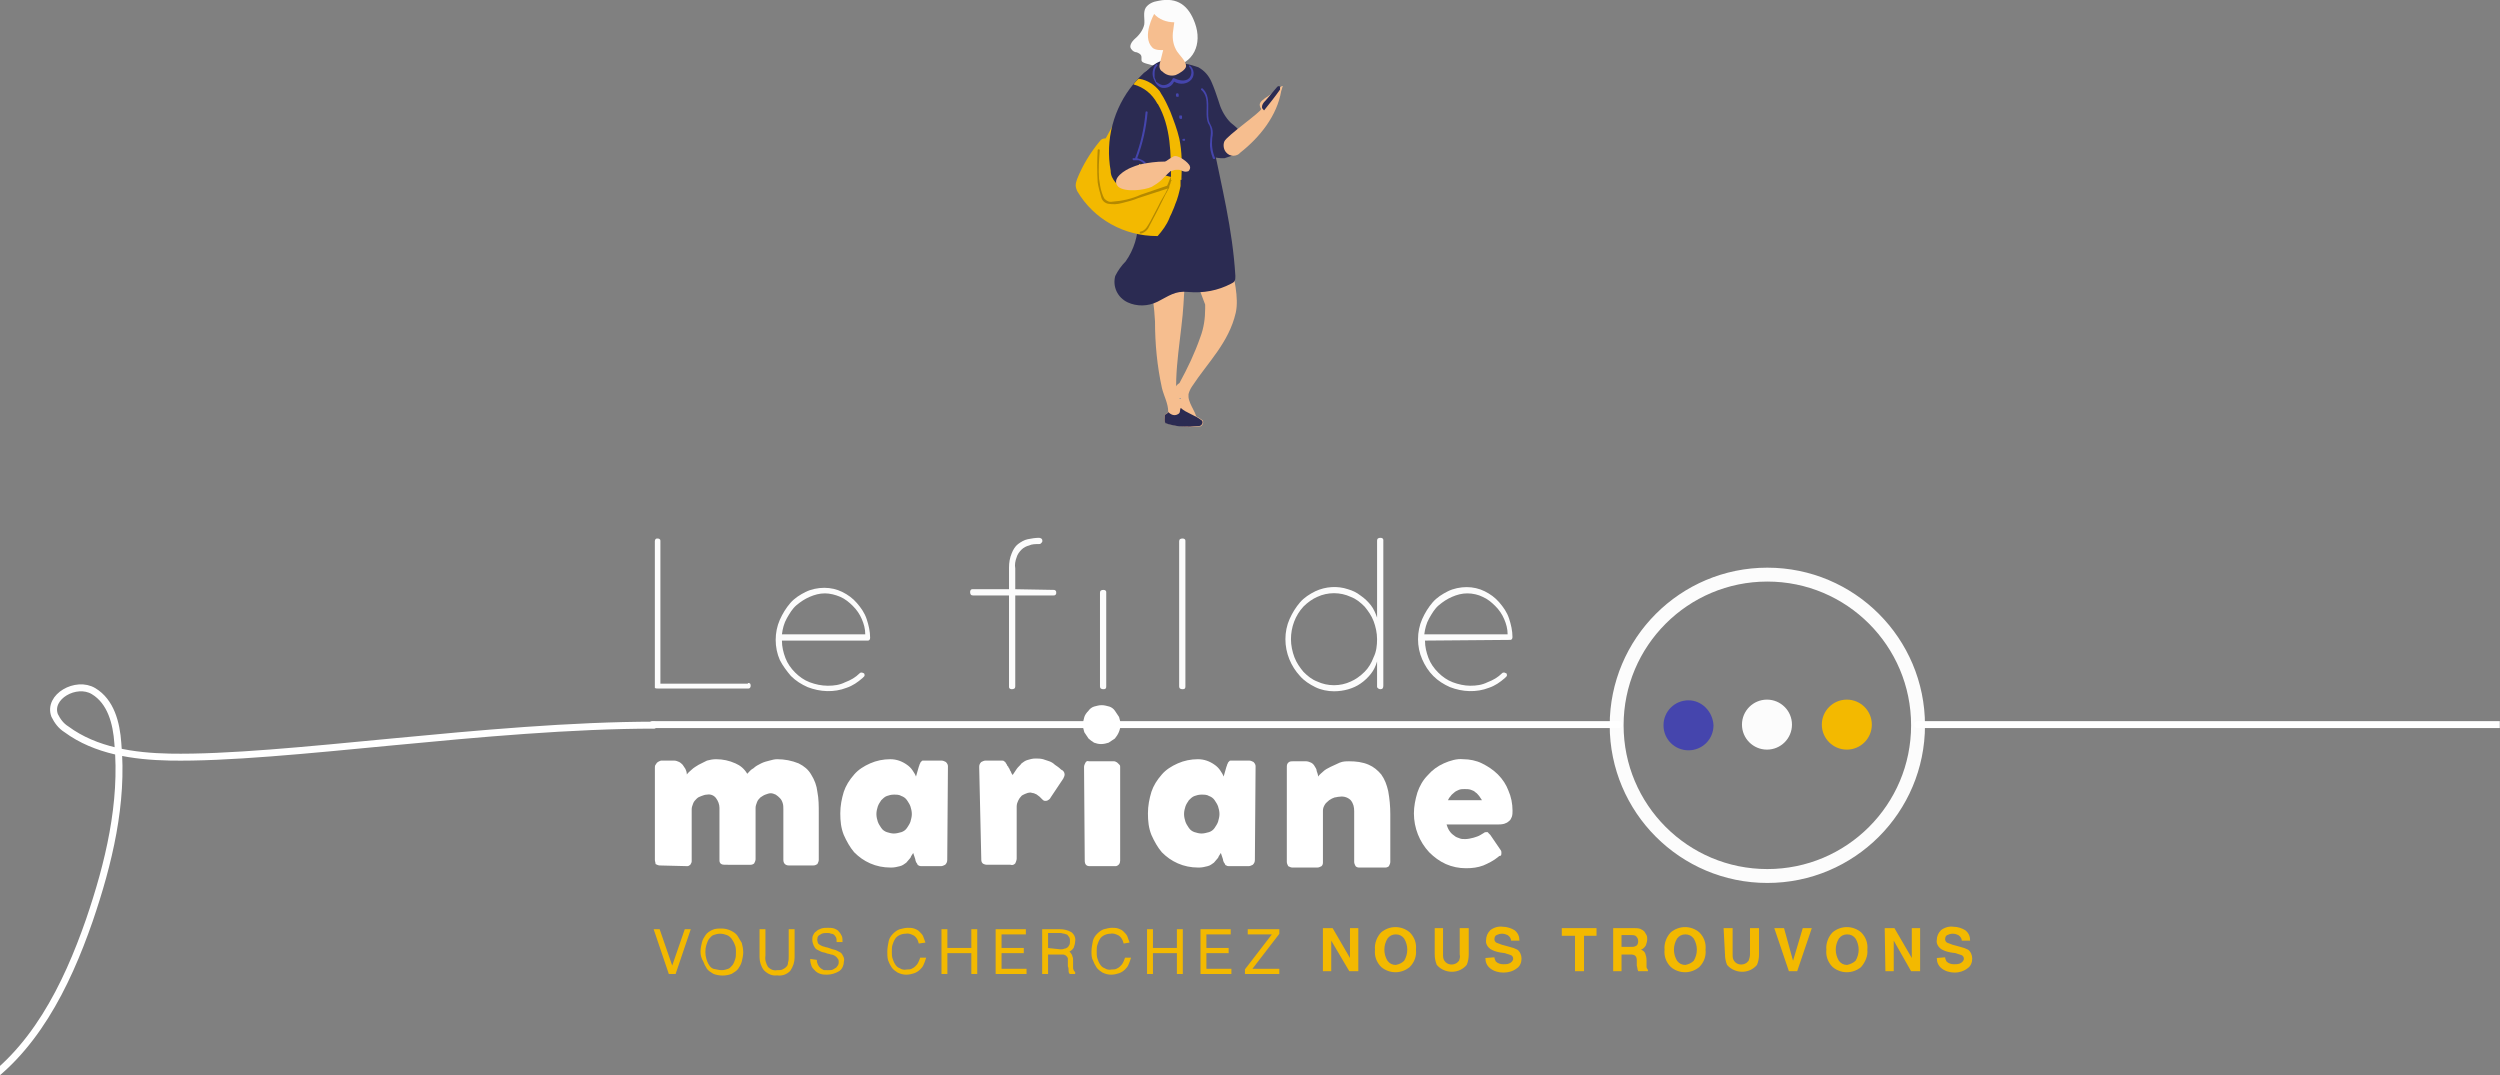<?xml version="1.0" encoding="utf-8"?>
<!-- Generator: Adobe Illustrator 23.1.0, SVG Export Plug-In . SVG Version: 6.00 Build 0)  -->
<svg version="1.1" id="Calque_1" xmlns="http://www.w3.org/2000/svg" xmlns:xlink="http://www.w3.org/1999/xlink" x="0px" y="0px"
	 viewBox="0 0 360 154.8" style="enable-background:new 0 0 360 154.8;" xml:space="preserve">
<rect x="0" y="0" width="360" height="154.8" fill="#808080" stroke="none"/>
<style type="text/css">
	.st0{clip-path:url(#SVGID_2_);}
	.st1{clip-path:url(#SVGID_4_);}
	.st2{fill:#F3B900;}
	.st3{fill:#F3B900;stroke:#F3B900;stroke-width:0.25;}
	.st4{fill:none;stroke:#FCFCFC;stroke-width:2;stroke-miterlimit:10;}
	.st5{fill:#FFFFFF;}
	.st6{fill:#FCFCFC;}
	.st7{fill:#4545AD;}
	.st8{fill:none;stroke:#FFFFFF;stroke-linecap:round;}
	.st9{clip-path:url(#SVGID_6_);}
	.st10{fill:none;stroke:#FFFFFF;stroke-miterlimit:10;}
	.st11{fill:#F6BE8F;}
	.st12{fill:#2B2B52;}
	.st13{fill:#9E5D4E;}
	.st14{fill:#B48900;}
	.st15{fill:#B97B6E;}
	.st16{fill:#7089A1;}
</style>
<g>
	<defs>
		<rect id="SVGID_1_" y="-26" width="360" height="249"/>
	</defs>
	<clipPath id="SVGID_2_">
		<use xlink:href="#SVGID_1_"  style="overflow:visible;"/>
	</clipPath>
	<g id="Groupe_de_masques_13" class="st0">
		<g id="Groupe_1078" transform="translate(0 -17)">
			<g id="Groupe_687" transform="translate(-160.932 23)">
				<g>
					<defs>
						<rect id="SVGID_3_" x="154.9" y="-26" width="366" height="225"/>
					</defs>
					<clipPath id="SVGID_4_">
						<use xlink:href="#SVGID_3_"  style="overflow:visible;"/>
					</clipPath>
					<g id="Groupe_de_masques_14" class="st1">
						<g id="Groupe_303" transform="translate(0 0)">
							<g id="Groupe_206" transform="translate(254.876 97.545)">
								<g id="Groupe_188" transform="translate(0.354)">
									<g id="Groupe_186" transform="translate(0 55.907)">
										<path id="Tracé_38" class="st2" d="M96.2-25.8h1.4l2.5,4.3v-4.3h1.2v6.2h-1.3L97.4-24v4.4h-1.2L96.2-25.8z"/>
										<path id="Tracé_39" class="st2" d="M108.7-20.2c-1.2,1-2.9,1-4.1,0c-0.7-0.7-1-1.6-0.9-2.5c-0.1-0.9,0.3-1.9,0.9-2.5
											c1.2-1,2.9-1,4.1,0c0.7,0.7,1,1.6,0.9,2.5C109.7-21.8,109.4-20.9,108.7-20.2z M107.9-21.1c0.6-1,0.6-2.2,0-3.2
											c-0.3-0.4-0.7-0.6-1.2-0.6c-0.5,0-0.9,0.2-1.2,0.6c-0.6,1-0.6,2.2,0,3.2c0.3,0.4,0.7,0.6,1.2,0.6
											C107.2-20.6,107.6-20.8,107.9-21.1L107.9-21.1z"/>
										<path id="Tracé_40" class="st2" d="M112.2-25.8h1.3v3.8c0,0.3,0,0.6,0.2,0.9c0.4,0.6,1.2,0.7,1.8,0.3
											c0.1-0.1,0.2-0.2,0.3-0.3c0.1-0.3,0.2-0.6,0.1-0.9v-3.8h1.3v3.8c0,0.5-0.1,1.1-0.3,1.5c-1,1.2-2.8,1.3-4,0.3
											c-0.1-0.1-0.2-0.2-0.3-0.3c-0.2-0.5-0.3-1-0.3-1.5V-25.8z"/>
										<path id="Tracé_41" class="st2" d="M120.9-21.6c0,0.2,0.1,0.4,0.2,0.6c0.3,0.3,0.7,0.4,1.1,0.4c0.3,0,0.5,0,0.8-0.1
											c0.3-0.1,0.6-0.4,0.6-0.7c0-0.2-0.1-0.4-0.3-0.5c-0.3-0.1-0.6-0.2-0.9-0.3l-0.7-0.1c-0.5-0.1-0.9-0.2-1.4-0.5
											c-0.4-0.3-0.7-0.8-0.6-1.3c0-0.5,0.2-1,0.6-1.4c0.5-0.4,1.2-0.6,1.8-0.5c0.6,0,1.2,0.2,1.7,0.5c0.5,0.4,0.7,0.9,0.7,1.5
											h-1.2c0-0.3-0.2-0.6-0.5-0.8c-0.2-0.1-0.5-0.2-0.8-0.2c-0.3,0-0.6,0.1-0.8,0.2c-0.2,0.1-0.3,0.3-0.3,0.6
											c0,0.2,0.1,0.4,0.3,0.5c0.3,0.1,0.5,0.2,0.8,0.3l1.1,0.3c0.4,0.1,0.7,0.2,1.1,0.4c0.4,0.3,0.6,0.8,0.6,1.3
											c0,0.5-0.2,1.1-0.7,1.4c-0.5,0.4-1.2,0.6-1.9,0.6c-0.7,0-1.4-0.2-1.9-0.6c-0.5-0.4-0.7-0.9-0.7-1.5L120.9-21.6z"/>
										<path id="Tracé_42" class="st2" d="M135.6-25.8v1.1h-1.8v5.1h-1.3v-5.1h-1.9v-1.1H135.6z"/>
										<path id="Tracé_43" class="st2" d="M141.9-25.7c0.2,0.1,0.4,0.2,0.6,0.4c0.1,0.2,0.2,0.3,0.3,0.5
											c0.1,0.2,0.1,0.4,0.1,0.6c0,0.3-0.1,0.6-0.2,0.9c-0.2,0.3-0.4,0.5-0.7,0.6c0.3,0.1,0.5,0.3,0.6,0.5c0.1,0.3,0.2,0.6,0.2,1
											v0.4c0,0.2,0,0.4,0,0.6c0,0.1,0.1,0.3,0.2,0.4v0.2h-1.4c0-0.1-0.1-0.2-0.1-0.3c0-0.2-0.1-0.4-0.1-0.5l0-0.6
											c0-0.3,0-0.6-0.2-0.8c-0.2-0.2-0.5-0.2-0.7-0.2h-1.3v2.4H138v-6.2h3C141.3-25.8,141.6-25.8,141.9-25.7z M139.2-24.8v1.7
											h1.4c0.2,0,0.4,0,0.6-0.1c0.3-0.1,0.4-0.4,0.4-0.7c0-0.3-0.1-0.6-0.4-0.8c-0.2-0.1-0.4-0.1-0.6-0.1L139.2-24.8z"/>
										<path id="Tracé_44" class="st2" d="M150.4-20.2c-1.2,1-2.9,1-4.1,0c-0.7-0.7-1-1.6-0.9-2.5c-0.1-0.9,0.3-1.9,0.9-2.5
											c1.2-1,2.9-1,4.1,0c0.7,0.7,1,1.6,0.9,2.5C151.4-21.8,151.1-20.9,150.4-20.2z M149.6-21.1c0.6-1,0.6-2.2,0-3.2
											c-0.3-0.4-0.7-0.6-1.2-0.6c-0.5,0-0.9,0.2-1.2,0.6c-0.6,1-0.6,2.2,0,3.2c0.3,0.4,0.7,0.6,1.2,0.6
											C148.9-20.6,149.3-20.8,149.6-21.1z"/>
										<path id="Tracé_45" class="st2" d="M153.9-25.8h1.3v3.8c0,0.3,0,0.6,0.2,0.9c0.4,0.6,1.2,0.7,1.8,0.3
											c0.1-0.1,0.2-0.2,0.3-0.3c0.1-0.3,0.2-0.6,0.2-0.9v-3.8h1.3v3.8c0,0.5-0.1,1.1-0.3,1.5c-1,1.2-2.8,1.3-4,0.3
											c-0.1-0.1-0.2-0.2-0.3-0.3c-0.2-0.5-0.3-1-0.3-1.5L153.9-25.8z"/>
										<path id="Tracé_46" class="st2" d="M165.3-25.8h1.3l-2.1,6.2h-1.2l-2.1-6.2h1.4l1.3,4.7L165.3-25.8z"/>
										<path id="Tracé_47" class="st2" d="M173.7-20.2c-1.2,1-2.9,1-4.1,0c-0.7-0.7-1-1.6-0.9-2.5c-0.1-0.9,0.3-1.9,0.9-2.5
											c1.2-1,2.9-1,4.1,0c0.7,0.7,1,1.6,0.9,2.5C174.7-21.8,174.3-20.9,173.7-20.2z M172.9-21.1c0.6-1,0.6-2.2,0-3.2
											c-0.3-0.4-0.7-0.6-1.2-0.6c-0.5,0-0.9,0.2-1.2,0.6c-0.6,1-0.6,2.2,0,3.2c0.3,0.4,0.7,0.6,1.2,0.6
											C172.1-20.6,172.6-20.8,172.9-21.1z"/>
										<path id="Tracé_48" class="st2" d="M177.1-25.8h1.4l2.5,4.3v-4.3h1.2v6.2h-1.3l-2.5-4.4v4.4h-1.2L177.1-25.8z"/>
										<path id="Tracé_49" class="st2" d="M185.8-21.6c0,0.2,0.1,0.4,0.2,0.6c0.3,0.3,0.7,0.4,1.1,0.4c0.3,0,0.5,0,0.8-0.1
											c0.3-0.1,0.6-0.4,0.6-0.7c0-0.2-0.1-0.4-0.3-0.5c-0.3-0.1-0.6-0.2-0.9-0.3l-0.7-0.1c-0.5-0.1-0.9-0.2-1.4-0.5
											c-0.4-0.3-0.7-0.8-0.6-1.3c0-0.5,0.2-1,0.6-1.4c0.5-0.4,1.2-0.6,1.8-0.5c0.6,0,1.2,0.2,1.7,0.5c0.5,0.4,0.7,0.9,0.7,1.5
											h-1.2c0-0.3-0.2-0.6-0.5-0.8c-0.2-0.1-0.5-0.2-0.8-0.2c-0.3,0-0.6,0.1-0.8,0.2c-0.2,0.1-0.3,0.3-0.3,0.6
											c0,0.2,0.1,0.4,0.3,0.5c0.3,0.1,0.5,0.2,0.8,0.3l1.1,0.3c0.4,0.1,0.7,0.2,1.1,0.4c0.4,0.3,0.6,0.8,0.6,1.3
											c0,0.5-0.2,1.1-0.7,1.4c-0.5,0.4-1.2,0.6-1.8,0.6c-0.7,0-1.4-0.2-1.9-0.6c-0.5-0.4-0.7-0.9-0.7-1.5L185.8-21.6z"/>
										<g id="Groupe_402" transform="translate(0 0.377)">
											<path id="Tracé_469" class="st3" d="M0-25.9h0.6l1.9,5.5l1.9-5.5h0.6l-2.1,6.2H2.1L0-25.9z"/>
											<path id="Tracé_470" class="st3" d="M6.7-22.8c0-0.4,0.1-0.9,0.2-1.3c0.1-0.4,0.3-0.7,0.5-1c0.2-0.3,0.5-0.5,0.9-0.7
												C8.7-26,9.2-26,9.6-26c0.4,0,0.9,0.1,1.3,0.3c0.4,0.2,0.7,0.4,0.9,0.7c0.2,0.3,0.4,0.7,0.6,1c0.1,0.4,0.2,0.8,0.2,1.3
												c0,0.4-0.1,0.9-0.2,1.3c-0.1,0.4-0.3,0.7-0.5,1c-0.2,0.3-0.6,0.5-0.9,0.7c-0.8,0.3-1.7,0.3-2.5,0
												c-0.3-0.2-0.7-0.4-0.9-0.7c-0.2-0.3-0.4-0.7-0.5-1C6.8-21.9,6.7-22.3,6.7-22.8z M9.6-20c0.4,0,0.7-0.1,1-0.2
												c0.3-0.1,0.5-0.4,0.7-0.6c0.2-0.3,0.3-0.6,0.4-0.9c0.1-0.3,0.1-0.7,0.1-1c0-0.4,0-0.8-0.2-1.2c-0.1-0.3-0.3-0.6-0.5-0.9
												c-0.2-0.2-0.4-0.4-0.7-0.5c-0.3-0.1-0.6-0.2-1-0.2c-0.4,0-0.7,0.1-1,0.2c-0.3,0.1-0.5,0.4-0.7,0.6
												c-0.2,0.3-0.3,0.6-0.4,0.9c-0.2,0.7-0.2,1.4,0,2.1c0.1,0.3,0.2,0.6,0.4,0.9c0.2,0.3,0.4,0.5,0.7,0.6
												C8.9-20.1,9.3-20,9.6-20L9.6-20z"/>
											<path id="Tracé_471" class="st3" d="M15.2-25.9h0.6v3.7c-0.1,0.6,0.1,1.2,0.4,1.7c0.4,0.4,0.9,0.6,1.4,0.5
												c0.3,0,0.6,0,0.8-0.1c0.2-0.1,0.4-0.2,0.6-0.4c0.2-0.2,0.3-0.4,0.3-0.7c0.1-0.3,0.1-0.6,0.1-1v-3.7H20v3.9
												c0,0.7-0.2,1.3-0.6,1.9c-0.5,0.5-1.1,0.7-1.8,0.6c-0.7,0.1-1.3-0.2-1.8-0.7c-0.4-0.5-0.6-1.2-0.6-1.8L15.2-25.9z"/>
											<path id="Tracé_472" class="st3" d="M23.2-21.5c0,0.2,0.1,0.5,0.2,0.7c0.1,0.2,0.2,0.3,0.4,0.5c0.2,0.1,0.3,0.2,0.5,0.3
												C24.5-20,24.7-20,25-20c0.2,0,0.5,0,0.7-0.1c0.2-0.1,0.3-0.2,0.5-0.3c0.1-0.1,0.2-0.3,0.3-0.4c0.1-0.2,0.1-0.3,0.1-0.5
												c0-0.2,0-0.4-0.2-0.6c-0.1-0.2-0.3-0.3-0.4-0.4c-0.2-0.1-0.4-0.2-0.6-0.2c-0.2-0.1-0.5-0.1-0.7-0.2s-0.5-0.1-0.7-0.2
												c-0.2-0.1-0.4-0.2-0.6-0.3c-0.2-0.1-0.3-0.3-0.4-0.5c-0.1-0.2-0.2-0.5-0.2-0.8c0-0.2,0-0.4,0.1-0.6
												c0.1-0.2,0.2-0.4,0.4-0.5c0.2-0.2,0.4-0.3,0.7-0.4c0.3-0.1,0.6-0.1,0.9-0.1c0.3,0,0.6,0,0.9,0.1c0.2,0.1,0.5,0.2,0.6,0.4
												c0.2,0.2,0.3,0.4,0.4,0.6c0.1,0.2,0.1,0.5,0.1,0.7h-0.6c0-0.2,0-0.4-0.1-0.6c-0.1-0.2-0.2-0.3-0.3-0.4
												c-0.1-0.1-0.3-0.2-0.5-0.2c-0.2-0.1-0.4-0.1-0.6-0.1c-0.3,0-0.5,0-0.8,0.1c-0.2,0.1-0.3,0.2-0.5,0.3
												c-0.1,0.1-0.2,0.3-0.2,0.4c0,0.2-0.1,0.3,0,0.5c0,0.2,0.1,0.4,0.2,0.5c0.1,0.1,0.3,0.2,0.5,0.3c0.2,0.1,0.4,0.1,0.6,0.2
												c0.2,0,0.4,0.1,0.7,0.2c0.2,0.1,0.4,0.1,0.7,0.2c0.2,0.1,0.4,0.2,0.6,0.3c0.2,0.1,0.3,0.3,0.4,0.5
												c0.1,0.2,0.2,0.5,0.1,0.7c0,0.5-0.2,1-0.6,1.3c-0.5,0.3-1.1,0.5-1.7,0.5c-0.3,0-0.6,0-0.9-0.1c-0.3-0.1-0.5-0.2-0.7-0.4
												c-0.2-0.2-0.4-0.4-0.5-0.6c-0.1-0.3-0.2-0.6-0.2-0.9L23.2-21.5z"/>
											<path id="Tracé_473" class="st3" d="M38.1-24.1c-0.1-0.4-0.3-0.8-0.7-1.1c-0.4-0.2-0.8-0.4-1.3-0.3
												c-0.6,0-1.3,0.3-1.6,0.8c-0.2,0.3-0.3,0.6-0.4,0.9c-0.1,0.3-0.1,0.7-0.1,1c0,0.3,0,0.7,0.1,1c0.1,0.3,0.2,0.6,0.4,0.9
												c0.2,0.3,0.4,0.5,0.7,0.6c0.3,0.2,0.7,0.3,1.1,0.2c0.2,0,0.5,0,0.7-0.1c0.2-0.1,0.4-0.2,0.6-0.4c0.2-0.2,0.3-0.3,0.4-0.5
												c0.1-0.2,0.2-0.4,0.3-0.7h0.6c-0.1,0.3-0.2,0.6-0.3,0.8c-0.1,0.3-0.3,0.5-0.5,0.7c-0.2,0.2-0.5,0.4-0.8,0.5
												c-0.3,0.1-0.7,0.2-1.1,0.2c-0.4,0-0.8-0.1-1.2-0.3c-0.3-0.2-0.6-0.4-0.8-0.7c-0.2-0.3-0.4-0.7-0.5-1
												c-0.1-0.4-0.1-0.8-0.1-1.2c0-0.5,0.1-1,0.2-1.5c0.1-0.4,0.3-0.7,0.6-1c0.3-0.3,0.6-0.5,0.9-0.6c0.4-0.1,0.8-0.2,1.1-0.2
												c0.3,0,0.6,0,0.9,0.1c0.3,0.1,0.5,0.2,0.7,0.4c0.2,0.2,0.4,0.4,0.5,0.6c0.1,0.3,0.2,0.5,0.3,0.8L38.1-24.1z"/>
											<path id="Tracé_474" class="st3" d="M41.4-19.7v-6.2H42v2.7h3.7v-2.7h0.6v6.2h-0.6v-3H42v3L41.4-19.7z"/>
											<path id="Tracé_475" class="st3" d="M49.2-19.7v-6.2h4.1v0.5h-3.5v2.2h3.2v0.5h-3.2v2.5h3.6v0.5L49.2-19.7z"/>
											<path id="Tracé_476" class="st3" d="M56.5-22.5v2.8l-0.6,0v-6.2h2.4c0.5,0,1.1,0.1,1.6,0.4c0.4,0.3,0.6,0.8,0.5,1.2
												c0,0.3-0.1,0.6-0.2,0.9c-0.2,0.3-0.5,0.5-0.8,0.6c0.2,0.1,0.3,0.1,0.4,0.3c0.1,0.1,0.2,0.3,0.2,0.4
												c0.1,0.2,0.1,0.3,0.1,0.5c0,0.2,0,0.3,0,0.5c0,0.2,0,0.4,0,0.6c0,0.1,0,0.3,0.1,0.4c0,0.1,0,0.2,0.1,0.2
												c0,0,0.1,0.1,0.1,0.1v0.1l-0.6,0c-0.1-0.1-0.1-0.3-0.1-0.4c0-0.2,0-0.4-0.1-0.6c0-0.2,0-0.4,0-0.6c0-0.2,0-0.3,0-0.5
												c0-0.1-0.1-0.3-0.2-0.4c-0.1-0.1-0.2-0.2-0.3-0.2c-0.1-0.1-0.2-0.1-0.4-0.1c-0.1,0-0.3,0-0.4,0L56.5-22.5z M58.4-23
												c0.2,0,0.4,0,0.6-0.1c0.2,0,0.3-0.1,0.5-0.2c0.1-0.1,0.2-0.2,0.3-0.4c0.1-0.2,0.1-0.4,0.1-0.6c0-0.2,0-0.4-0.1-0.6
												c-0.1-0.1-0.2-0.3-0.3-0.4c-0.1-0.1-0.3-0.1-0.5-0.2c-0.2,0-0.4-0.1-0.6-0.1h-1.9v2.4L58.4-23z"/>
											<path id="Tracé_477" class="st3" d="M67.6-24.1c-0.1-0.4-0.3-0.8-0.7-1.1c-0.4-0.2-0.8-0.4-1.3-0.3
												c-0.6,0-1.3,0.3-1.6,0.8c-0.2,0.3-0.3,0.6-0.4,0.9c-0.1,0.3-0.1,0.7-0.1,1c0,0.3,0,0.7,0.1,1c0.1,0.3,0.2,0.6,0.4,0.9
												c0.2,0.3,0.4,0.5,0.7,0.6c0.3,0.2,0.7,0.3,1.1,0.2c0.2,0,0.5,0,0.7-0.1c0.2-0.1,0.4-0.2,0.6-0.4c0.2-0.2,0.3-0.3,0.4-0.5
												c0.1-0.2,0.2-0.4,0.3-0.7h0.6c-0.1,0.3-0.2,0.6-0.3,0.8c-0.1,0.3-0.3,0.5-0.5,0.7c-0.2,0.2-0.5,0.4-0.8,0.5
												c-0.3,0.1-0.7,0.2-1.1,0.2c-0.4,0-0.8-0.1-1.2-0.3c-0.3-0.2-0.6-0.4-0.8-0.7c-0.2-0.3-0.4-0.7-0.5-1
												C63-21.9,63-22.4,63-22.8c0-0.5,0.1-1,0.2-1.5c0.1-0.4,0.3-0.7,0.6-1c0.3-0.3,0.6-0.5,0.9-0.6c0.4-0.1,0.8-0.2,1.1-0.2
												c0.3,0,0.6,0,0.9,0.1c0.3,0.1,0.5,0.2,0.7,0.4c0.2,0.2,0.4,0.4,0.5,0.6c0.1,0.3,0.2,0.5,0.3,0.8L67.6-24.1z"/>
											<path id="Tracé_478" class="st3" d="M71-19.7v-6.2h0.6v2.7h3.7v-2.7h0.6v6.2h-0.6v-3h-3.7v3L71-19.7z"/>
											<path id="Tracé_479" class="st3" d="M78.7-19.7v-6.2h4.1v0.5h-3.5v2.2h3.2v0.5h-3.2v2.5h3.6v0.5L78.7-19.7z"/>
											<path id="Tracé_480" class="st3" d="M85.1-19.7v-0.5l4-5.2h-3.6v-0.5h4.3v0.5l-4,5.2h4v0.5L85.1-19.7z"/>
										</g>
									</g>
									<circle id="Ellipse_38" class="st4" cx="160.2" cy="0.9" r="21.7"/>
									<g id="Groupe_187" transform="translate(0.005 31.781)">
										<path id="Tracé_50" class="st5" d="M0.7-10.7c-0.2,0-0.4-0.1-0.6-0.2C0.1-11.1,0-11.3,0-11.5v-13.3c0-0.1,0-0.3,0.1-0.4
											c0.1-0.1,0.1-0.2,0.2-0.3c0.1-0.1,0.2-0.1,0.3-0.2c0.1,0,0.2-0.1,0.3-0.1h1.9c0.2,0,0.5,0.1,0.7,0.2
											c0.2,0.1,0.4,0.3,0.5,0.4c0.1,0.2,0.3,0.4,0.4,0.6c0.1,0.2,0.2,0.5,0.2,0.8c0.2-0.3,0.5-0.5,0.7-0.7
											c0.3-0.3,0.7-0.5,1-0.7c0.4-0.2,0.8-0.4,1.2-0.6c0.4-0.1,0.8-0.2,1.3-0.2c1,0,1.9,0.2,2.8,0.6c0.7,0.3,1.3,0.8,1.7,1.5
											c0.3-0.3,0.5-0.6,0.9-0.8c0.3-0.3,0.7-0.5,1.1-0.7c0.4-0.2,0.8-0.3,1.2-0.4c0.4-0.1,0.7-0.2,1.1-0.2
											c1.1,0,2.1,0.2,3.1,0.6c0.8,0.4,1.4,0.9,1.8,1.6c0.5,0.8,0.8,1.6,0.9,2.5c0.2,1,0.2,2,0.2,3.1v6.7c0,0.2-0.1,0.4-0.2,0.6
											c-0.2,0.1-0.3,0.2-0.6,0.2h-3.5c-0.5,0-0.8-0.3-0.8-0.8v-7.3c0-0.3,0-0.6-0.1-0.9c-0.1-0.3-0.2-0.5-0.4-0.7
											c-0.2-0.2-0.3-0.3-0.6-0.5c-0.2-0.1-0.5-0.2-0.7-0.2c-0.3,0-0.5,0.1-0.8,0.2c-0.3,0.1-0.5,0.3-0.7,0.4
											c-0.2,0.2-0.4,0.4-0.5,0.7c-0.1,0.3-0.2,0.5-0.2,0.8v7.4c0,0.2-0.1,0.4-0.2,0.6c-0.1,0.1-0.3,0.2-0.5,0.2H10
											c-0.4,0-0.7-0.2-0.7-0.6c0-0.1,0-0.1,0-0.2V-19c0-0.5-0.2-1-0.5-1.4c-0.3-0.4-0.8-0.6-1.3-0.5c-0.3,0-0.5,0.1-0.8,0.2
											c-0.3,0.1-0.5,0.2-0.7,0.4c-0.2,0.2-0.4,0.4-0.5,0.7c-0.1,0.3-0.2,0.5-0.2,0.8v7.5c0,0.2-0.1,0.3-0.2,0.5
											c-0.1,0.1-0.3,0.2-0.4,0.2L0.7-10.7z"/>
										<path id="Tracé_51" class="st5" d="M42.1-11.5c0,0.3-0.1,0.5-0.3,0.7c-0.2,0.1-0.4,0.2-0.6,0.2h-2.8
											c-0.1,0-0.3,0-0.4-0.1c-0.1,0-0.2-0.1-0.2-0.2c-0.1-0.1-0.1-0.2-0.2-0.3c0-0.1-0.1-0.2-0.1-0.4l-0.3-0.9
											c-0.1,0.2-0.3,0.4-0.4,0.7c-0.2,0.2-0.4,0.5-0.6,0.7c-0.3,0.2-0.5,0.4-0.9,0.5c-0.4,0.1-0.8,0.2-1.2,0.2h-0.2
											c-1,0-2-0.2-2.9-0.6c-0.9-0.4-1.6-0.9-2.3-1.6c-0.6-0.7-1.1-1.6-1.5-2.5c-0.4-1-0.5-2-0.5-3.1c0-1.1,0.2-2.1,0.5-3.1
											c0.3-0.9,0.8-1.7,1.5-2.5c0.6-0.7,1.4-1.2,2.3-1.6c0.9-0.4,1.9-0.6,2.9-0.6c0.9,0,1.7,0.3,2.4,0.8
											c0.3,0.2,0.6,0.5,0.8,0.8c0.2,0.3,0.4,0.6,0.5,0.9l0.4-1.4c0.1-0.2,0.1-0.4,0.2-0.5c0-0.1,0.1-0.2,0.2-0.3
											c0.1-0.1,0.1-0.1,0.2-0.1c0.1,0,0.2,0,0.4,0h2.3c0.2,0,0.4,0.1,0.6,0.2c0.2,0.2,0.3,0.4,0.3,0.6L42.1-11.5z M31.9-18.1
											c0,0.4,0.1,0.8,0.2,1.1c0.1,0.3,0.3,0.6,0.5,0.9c0.2,0.3,0.5,0.5,0.8,0.6c0.3,0.1,0.7,0.2,1,0.2c0.4,0,0.7-0.1,1.1-0.2
											c0.3-0.1,0.6-0.3,0.8-0.6c0.2-0.3,0.4-0.6,0.5-0.9c0.1-0.4,0.2-0.7,0.2-1.1c0-0.4-0.1-0.8-0.2-1.1
											c-0.1-0.3-0.3-0.6-0.5-0.9c-0.2-0.3-0.5-0.5-0.8-0.6c-0.3-0.2-0.7-0.2-1.1-0.2c-0.4,0-0.7,0.1-1,0.2
											c-0.3,0.1-0.6,0.4-0.8,0.6c-0.2,0.3-0.4,0.6-0.5,0.9C32-18.9,31.9-18.5,31.9-18.1z"/>
										<path id="Tracé_52" class="st5" d="M46.7-24.9c0-0.3,0.1-0.5,0.3-0.7c0.2-0.1,0.4-0.2,0.6-0.2H50c0.1,0,0.2,0,0.3,0.1
											c0.1,0.1,0.2,0.1,0.2,0.2c0.1,0.1,0.1,0.2,0.2,0.3c0,0.1,0.1,0.2,0.2,0.3c0,0,0,0.1,0.1,0.2s0.1,0.3,0.2,0.4
											s0.1,0.3,0.2,0.4s0.1,0.2,0.1,0.2c0.2-0.3,0.4-0.6,0.6-0.9c0.2-0.3,0.5-0.5,0.7-0.8c0.3-0.2,0.5-0.4,0.9-0.5
											c0.3-0.1,0.7-0.2,1.1-0.2c0.4,0,0.7,0,1.1,0.1c0.3,0.1,0.6,0.2,0.9,0.3c0.3,0.1,0.6,0.3,0.8,0.5c0.3,0.2,0.6,0.4,0.9,0.7
											c0.3,0.1,0.5,0.4,0.5,0.7c0,0.2-0.1,0.4-0.2,0.6L57-20.5c-0.1,0.2-0.2,0.3-0.4,0.4c-0.1,0.1-0.3,0.1-0.4,0.1
											c-0.2,0-0.3-0.1-0.4-0.2c-0.2-0.2-0.3-0.3-0.4-0.4c-0.1-0.1-0.3-0.2-0.4-0.3c-0.1-0.1-0.3-0.1-0.4-0.2
											c-0.2,0-0.4-0.1-0.5-0.1c-0.3,0-0.6,0.1-0.8,0.2c-0.2,0.1-0.5,0.2-0.6,0.4c-0.2,0.2-0.3,0.4-0.4,0.6
											c-0.1,0.2-0.2,0.5-0.2,0.8v7.5c0,0.2-0.1,0.5-0.2,0.7c-0.2,0.2-0.4,0.3-0.7,0.2h-3.4c-0.2,0-0.5-0.1-0.6-0.2
											c-0.2-0.2-0.2-0.4-0.2-0.7L46.7-24.9z"/>
										<path id="Tracé_53" class="st5" d="M61.8-24.9c0-0.2,0.1-0.4,0.2-0.6c0.1-0.2,0.3-0.3,0.5-0.2h3.6c0.1,0,0.2,0,0.3,0.1
											c0.1,0,0.2,0.1,0.3,0.2c0.1,0.1,0.2,0.2,0.2,0.2c0.1,0.1,0.1,0.2,0.1,0.3v13.5c0,0.4-0.2,0.7-0.6,0.8c-0.1,0-0.1,0-0.2,0
											h-3.6c-0.5,0-0.7-0.3-0.7-0.8L61.8-24.9z"/>
										<path id="Tracé_54" class="st5" d="M86.4-11.5c0,0.3-0.1,0.5-0.3,0.7c-0.2,0.1-0.4,0.2-0.6,0.2h-2.8
											c-0.1,0-0.3,0-0.4-0.1c-0.1,0-0.2-0.1-0.2-0.2C82-11,82-11.1,81.9-11.2c0-0.1-0.1-0.2-0.1-0.4l-0.3-0.9
											c-0.1,0.2-0.3,0.4-0.4,0.7c-0.2,0.2-0.4,0.5-0.6,0.7c-0.3,0.2-0.5,0.4-0.9,0.5c-0.4,0.1-0.8,0.2-1.2,0.2h-0.2
											c-1,0-2-0.2-2.9-0.6c-0.9-0.4-1.6-0.9-2.3-1.6c-0.6-0.7-1.1-1.6-1.5-2.5c-0.4-1-0.5-2-0.5-3.1c0-1.1,0.2-2.1,0.5-3.1
											c0.3-0.9,0.8-1.7,1.5-2.5c0.6-0.7,1.4-1.2,2.3-1.6c0.9-0.4,1.9-0.6,2.9-0.6c0.9,0,1.7,0.3,2.4,0.8
											c0.3,0.2,0.6,0.5,0.8,0.8c0.2,0.3,0.4,0.6,0.5,0.9l0.4-1.4c0.1-0.2,0.1-0.4,0.2-0.5c0-0.1,0.1-0.2,0.2-0.3
											c0.1-0.1,0.1-0.1,0.2-0.1c0.1,0,0.2,0,0.4,0h2.3c0.2,0,0.4,0.1,0.6,0.2c0.2,0.2,0.3,0.4,0.3,0.6L86.4-11.5z M76.2-18.1
											c0,0.4,0.1,0.8,0.2,1.1c0.1,0.3,0.3,0.6,0.5,0.9c0.2,0.3,0.5,0.5,0.8,0.6c0.3,0.1,0.7,0.2,1,0.2c0.4,0,0.7-0.1,1.1-0.2
											c0.3-0.1,0.6-0.3,0.8-0.6c0.2-0.3,0.4-0.6,0.5-0.9c0.1-0.4,0.2-0.7,0.2-1.1c0-0.4-0.1-0.8-0.2-1.1
											c-0.1-0.3-0.3-0.6-0.5-0.9c-0.2-0.3-0.5-0.5-0.8-0.6c-0.3-0.2-0.7-0.2-1.1-0.2c-0.4,0-0.7,0.1-1,0.2
											c-0.3,0.1-0.6,0.4-0.8,0.6c-0.2,0.3-0.4,0.6-0.5,0.9C76.3-18.9,76.2-18.5,76.2-18.1z"/>
										<path id="Tracé_55" class="st5" d="M91-24.8c0-0.3,0-0.5,0.2-0.7c0.2-0.2,0.4-0.2,0.7-0.2h1.9c0.2,0,0.5,0.1,0.7,0.2
											c0.2,0.1,0.4,0.3,0.5,0.5c0.1,0.2,0.3,0.4,0.3,0.7c0.1,0.3,0.2,0.5,0.2,0.8c0.2-0.3,0.5-0.5,0.7-0.7
											c0.3-0.3,0.7-0.5,1.1-0.7c0.4-0.2,0.9-0.4,1.3-0.6c0.5-0.2,0.9-0.2,1.4-0.2c0.9,0,1.9,0.1,2.8,0.5
											c0.7,0.3,1.3,0.8,1.8,1.4c0.5,0.7,0.8,1.5,1,2.4c0.2,1.1,0.3,2.2,0.3,3.3v6.9c0,0.2-0.1,0.4-0.2,0.6
											c-0.1,0.1-0.3,0.2-0.5,0.2h-3.7c-0.2,0-0.4,0-0.6-0.2c-0.1-0.2-0.2-0.4-0.2-0.6v-7.3c0-0.6-0.1-1.1-0.5-1.6
											c-0.4-0.4-1-0.6-1.6-0.5c-0.3,0-0.5,0.1-0.7,0.1c-0.3,0.1-0.5,0.2-0.8,0.4c-0.2,0.2-0.5,0.4-0.6,0.6
											c-0.2,0.3-0.3,0.6-0.3,0.9v7.4c0,0.2,0,0.4-0.2,0.6c-0.2,0.1-0.4,0.2-0.6,0.2h-3.6c-0.2,0-0.4-0.1-0.6-0.2
											c-0.1-0.2-0.2-0.4-0.2-0.6L91-24.8z"/>
										<path id="Tracé_56" class="st5" d="M121.4-11.9c-0.6,0.5-1.4,0.9-2.1,1.2c-0.8,0.3-1.6,0.4-2.5,0.4c-1,0-2-0.2-2.9-0.6
											c-0.9-0.4-1.7-1-2.4-1.7c-1.4-1.5-2.2-3.5-2.2-5.6c0-1,0.2-2,0.5-3c0.3-0.9,0.8-1.8,1.5-2.5c0.6-0.7,1.4-1.3,2.3-1.7
											c0.9-0.4,1.9-0.7,2.8-0.6c0.9,0,1.9,0.2,2.7,0.6c0.8,0.4,1.6,0.9,2.3,1.6c0.7,0.7,1.2,1.5,1.5,2.3
											c0.4,0.9,0.6,1.9,0.6,2.9c0,0.3,0,0.6-0.1,0.9c-0.1,0.2-0.2,0.5-0.4,0.6c-0.2,0.2-0.4,0.3-0.7,0.4
											c-0.4,0.1-0.7,0.1-1.1,0.1h-7.2c0.1,0.3,0.2,0.6,0.4,0.9c0.2,0.3,0.4,0.5,0.7,0.7c0.2,0.2,0.5,0.3,0.8,0.4
											c0.2,0.1,0.5,0.1,0.8,0.1c0.4,0,0.8-0.1,1.2-0.2c0.3-0.1,0.7-0.2,1-0.4c0.2-0.1,0.3-0.2,0.5-0.3c0.1-0.1,0.2-0.1,0.4-0.1
											c0.1,0,0.2,0,0.2,0.1c0.1,0.1,0.2,0.2,0.3,0.3l1.5,2.2c0.1,0.1,0.1,0.3,0.1,0.4c0,0.1,0,0.3-0.1,0.4
											C121.6-12.1,121.5-12,121.4-11.9z M116.6-21.7c-0.3,0-0.5,0-0.8,0.1c-0.2,0.1-0.5,0.2-0.7,0.4c-0.2,0.2-0.4,0.3-0.5,0.5
											c-0.2,0.2-0.3,0.4-0.4,0.6h4.9c-0.1-0.2-0.3-0.4-0.4-0.6c-0.2-0.2-0.3-0.4-0.5-0.5c-0.2-0.2-0.4-0.3-0.7-0.4
											C117.2-21.7,116.9-21.7,116.6-21.7L116.6-21.7z"/>
									</g>
									<path id="Tracé_57" class="st6" d="M13.4-5.2c0.3,0,0.4,0.1,0.4,0.4c0,0.2-0.1,0.4-0.3,0.4c0,0-0.1,0-0.1,0h-13
										c-0.2,0-0.3,0-0.4-0.1C0-4.5,0-4.6,0-4.7v-20.9C0-25.8,0.1-26,0.3-26c0,0,0.1,0,0.1,0c0.2,0,0.4,0.1,0.4,0.3
										c0,0,0,0.1,0,0.1v20.5H13.4z"/>
									<path id="Tracé_58" class="st6" d="M18.3-11.3c0,0.9,0.2,1.7,0.5,2.5c0.3,0.8,0.8,1.5,1.4,2.1c0.6,0.6,1.3,1.1,2.1,1.4
										C23.1-5,24-4.8,24.9-4.8c0.9,0,1.7-0.1,2.5-0.5c0.8-0.3,1.5-0.7,2.1-1.3c0.1-0.1,0.2-0.1,0.3-0.1c0.1,0,0.2,0.1,0.3,0.1
										c0.1,0.1,0.1,0.2,0.1,0.3c0,0.1,0,0.1-0.1,0.2C30-6,30-6,29.9-5.9c-0.7,0.6-1.4,1.1-2.3,1.4c-1.8,0.7-3.8,0.6-5.6-0.1
										c-0.9-0.4-1.7-0.9-2.4-1.6C19-6.9,18.4-7.7,18-8.5c-0.4-0.9-0.6-1.9-0.6-2.9c0-1,0.2-2,0.6-2.9c0.4-0.9,0.9-1.7,1.5-2.4
										c0.6-0.7,1.4-1.2,2.2-1.6c0.8-0.4,1.8-0.6,2.7-0.6c0.9,0,1.8,0.2,2.6,0.6c0.8,0.4,1.5,0.9,2.1,1.6c0.6,0.7,1.1,1.4,1.4,2.3
										c0.3,0.9,0.5,1.8,0.5,2.7c0,0.2-0.1,0.4-0.3,0.4c0,0-0.1,0-0.1,0L18.3-11.3z M24.5-18.1c-0.8,0-1.5,0.2-2.2,0.5
										c-0.7,0.3-1.3,0.7-1.9,1.2c-0.6,0.5-1,1.2-1.4,1.9c-0.4,0.7-0.6,1.5-0.7,2.3h12c0-0.8-0.2-1.5-0.5-2.2
										c-0.3-0.7-0.7-1.3-1.3-1.9c-0.5-0.5-1.1-1-1.8-1.3C26-17.9,25.2-18.1,24.5-18.1L24.5-18.1z"/>
									<path id="Tracé_59" class="st6" d="M57.4-18.6c0.1,0,0.2,0,0.3,0.1c0.1,0.1,0.1,0.2,0.1,0.3c0,0.1,0,0.2-0.1,0.3
										c-0.1,0.1-0.2,0.1-0.3,0.1h-5.5v13.1c0,0.3-0.2,0.4-0.5,0.4c-0.2,0-0.4-0.1-0.4-0.3c0,0,0-0.1,0-0.1v-13.1h-5.2
										c-0.3,0-0.4-0.2-0.4-0.5c0-0.2,0.1-0.4,0.3-0.4c0,0,0.1,0,0.1,0H51v-3.1c0-0.7,0.1-1.4,0.4-2.1c0.2-0.5,0.5-1,0.9-1.3
										c0.4-0.3,0.9-0.6,1.4-0.7c0.5-0.1,1.1-0.2,1.6-0.2c0.2,0,0.5,0.1,0.5,0.4c0,0,0,0.1,0,0.1c0,0.1-0.1,0.2-0.2,0.3
										c-0.1,0.1-0.2,0.1-0.3,0.1c-0.5,0-1,0-1.4,0.2c-0.4,0.1-0.8,0.3-1.1,0.6c-0.3,0.3-0.6,0.7-0.7,1.1
										c-0.2,0.5-0.3,1.1-0.2,1.6v3L57.4-18.6z"/>
									<path id="Tracé_60" class="st6" d="M64.1-18.2c0-0.3,0.2-0.4,0.5-0.4c0.2,0,0.4,0.1,0.4,0.3c0,0,0,0.1,0,0.1v13.5
										c0,0.3-0.1,0.4-0.4,0.4c-0.3,0-0.5-0.1-0.5-0.4V-18.2z"/>
									<path id="Tracé_61" class="st6" d="M75.5-25.6c0-0.3,0.2-0.4,0.5-0.4c0.2,0,0.4,0.1,0.4,0.3c0,0,0,0.1,0,0.1v20.9
										c0,0.3-0.1,0.4-0.4,0.4c-0.3,0-0.5-0.1-0.5-0.4V-25.6z"/>
									<path id="Tracé_62" class="st6" d="M104.9-4.8c0,0.3-0.1,0.5-0.4,0.5c-0.2,0-0.4-0.1-0.5-0.3c0,0,0-0.1,0-0.1v-3.6
										c-0.2,0.7-0.5,1.3-0.9,1.8c-0.4,0.5-0.9,1-1.5,1.4C100.6-4.4,99.2-4,97.8-4c-0.9,0-1.9-0.2-2.7-0.6
										c-0.8-0.4-1.6-0.9-2.2-1.6c-1.3-1.4-2.1-3.3-2.1-5.3c0-1,0.2-2,0.6-2.9c0.4-0.9,0.9-1.7,1.5-2.4c0.6-0.7,1.4-1.2,2.2-1.6
										c1.5-0.7,3.2-0.8,4.7-0.3c0.7,0.2,1.3,0.5,1.8,0.9c0.6,0.4,1.1,0.9,1.5,1.4c0.4,0.5,0.7,1.2,0.9,1.8v-11.1
										c0-0.3,0.2-0.4,0.5-0.4c0.2,0,0.4,0.1,0.4,0.3c0,0,0,0.1,0,0.1V-4.8z M104-11.5c0-0.9-0.2-1.8-0.5-2.6
										c-0.3-0.8-0.8-1.5-1.3-2.1c-0.6-0.6-1.2-1.1-2-1.4c-1.5-0.7-3.3-0.7-4.8,0c-0.7,0.3-1.4,0.8-2,1.4c-1.2,1.3-1.8,3-1.8,4.7
										c0,0.9,0.2,1.8,0.5,2.6c0.3,0.8,0.8,1.5,1.3,2.1c0.6,0.6,1.2,1.1,2,1.4c1.5,0.7,3.3,0.7,4.8,0c0.7-0.3,1.4-0.8,2-1.4
										c0.6-0.6,1-1.3,1.3-2.1C103.9-9.7,104-10.6,104-11.5L104-11.5z"/>
									<path id="Tracé_63" class="st6" d="M110.9-11.3c0,0.9,0.2,1.7,0.5,2.5c0.3,0.8,0.8,1.5,1.4,2.1c0.6,0.6,1.3,1.1,2.1,1.4
										c0.8,0.3,1.7,0.5,2.5,0.5c0.9,0,1.7-0.1,2.5-0.5c0.8-0.3,1.5-0.7,2.1-1.3c0.1-0.1,0.2-0.1,0.3-0.1c0.1,0,0.2,0.1,0.3,0.1
										c0.1,0.1,0.1,0.2,0.1,0.3c0,0.1,0,0.1-0.1,0.2c-0.1,0.1-0.1,0.1-0.2,0.2c-0.7,0.6-1.4,1.1-2.3,1.4
										c-1.8,0.7-3.8,0.6-5.6-0.1c-0.9-0.4-1.7-0.9-2.4-1.6c-0.7-0.7-1.2-1.5-1.6-2.4c-0.4-0.9-0.6-1.9-0.6-2.9c0-1,0.2-2,0.6-2.9
										c0.4-0.9,0.9-1.7,1.5-2.4c0.6-0.7,1.4-1.2,2.2-1.6c0.8-0.4,1.8-0.6,2.7-0.6c0.9,0,1.8,0.2,2.6,0.6c0.8,0.4,1.5,0.9,2.1,1.6
										c0.6,0.7,1.1,1.4,1.4,2.3c0.3,0.9,0.5,1.8,0.5,2.7c0,0.2-0.1,0.4-0.3,0.4c0,0-0.1,0-0.1,0L110.9-11.3z M117-18.1
										c-0.8,0-1.5,0.2-2.2,0.5c-0.7,0.3-1.3,0.7-1.9,1.2c-0.6,0.5-1,1.2-1.4,1.9c-0.4,0.7-0.6,1.5-0.7,2.3h12
										c0-0.8-0.2-1.5-0.5-2.2c-0.3-0.7-0.7-1.3-1.3-1.9c-0.5-0.5-1.1-1-1.8-1.3C118.6-17.9,117.8-18.1,117-18.1z"/>
								</g>
								<path id="Tracé_64" class="st5" d="M62,0.8c0-0.4,0.1-0.7,0.2-1.1c0.1-0.3,0.3-0.6,0.6-0.9c0.2-0.3,0.5-0.5,0.8-0.6
									C64-1.9,64.3-2,64.7-2c0.4,0,0.7,0.1,1.1,0.2c0.3,0.1,0.6,0.3,0.8,0.6c0.2,0.3,0.4,0.6,0.6,0.9c0.1,0.3,0.2,0.7,0.2,1.1
									c0,0.7-0.3,1.4-0.8,2C66.3,3,66,3.2,65.7,3.4c-0.3,0.1-0.7,0.2-1.1,0.2c-0.4,0-0.7-0.1-1-0.2C63.3,3.2,63,3,62.8,2.8
									c-0.2-0.3-0.4-0.6-0.6-0.9C62.1,1.6,62,1.2,62,0.8z"/>
								<path id="Tracé_65" class="st7" d="M149.2-2.7c-2,0-3.6,1.6-3.6,3.6s1.6,3.6,3.6,3.6s3.6-1.6,3.6-3.6
									C152.7-1.1,151.1-2.7,149.2-2.7z"/>
								<circle id="Ellipse_39" class="st6" cx="160.5" cy="0.8" r="3.6"/>
								<circle id="Ellipse_40" class="st2" cx="172" cy="0.8" r="3.6"/>
								<path id="Tracé_459" class="st8" d="M0,0.8h139.2"/>
								<path id="Tracé_460" class="st8" d="M182.2,0.8h254.3"/>
							</g>
							<g>
								<defs>
									<rect id="SVGID_5_" x="160.9" y="30" width="118" height="151"/>
								</defs>
								<clipPath id="SVGID_6_">
									<use xlink:href="#SVGID_5_"  style="overflow:visible;"/>
								</clipPath>
								<g id="Groupe_de_masques_12" class="st9">
									<g id="Groupe_302" transform="translate(0 78.622)">
										<path id="Tracé_461" class="st10" d="M255.3,19.8c-24.1,0-53.5,4.9-69.9,4.6c-5.2-0.1-10.7-0.9-14.9-4
											c-0.8-0.5-1.3-1.2-1.7-2c-1-2.7,3.1-5,5.6-3.5s3.3,4.6,3.5,7.5c0.8,8.6-1.3,17.3-4.1,25.5c-3.3,9.5-8.1,19.2-16.7,24.5
											c-10.5,6.5-24.8,4.7-34.8-2.5S106.2,51,103.6,38.9c-3.3-15.8-0.6-32.3,7.7-46.2c32.9-54.2,67.4,25,10.2,37.5
											C109,33,95.8,31.3,83.1,29.6c-12.4-1.7-24.7-4-36.9-7C34,19.7,1.6,11.6,0,8.9"/>
									</g>
								</g>
							</g>
						</g>
					</g>
				</g>
			</g>
			<g id="Groupe_688" transform="translate(154.9 43.029)">
				<g id="Groupe_404" transform="translate(13.643 30.329)">
					<g id="Groupe_403">
						<path id="Tracé_481" class="st11" d="M0,1.5C0.1,1.8,0.2,2,0.4,2.3c0.7,1,1.7,1.8,2.8,2.3c0.2,0.1,0.5,0,0.6-0.2
							c0,0,0-0.1,0-0.1C3.9,3.2,2.7,2,2.6,0.8c0-0.1,0-0.3,0-0.4C2.7,0,2.9-0.4,3.1-0.7C5.4-4.2,8.4-7,9.4-11.3
							c0.5-2.2-0.3-5.1-0.7-7.3c-0.5-2.5-1.2-5-2.1-7.5l-4.3,1.4c0,0.5,0,0.9,0.1,1.4l-1.8,0.1c0.5,0.5,2.8,6.4,4.4,10.7
							c0,0.2,0,0.4,0,0.6C5-10.5,4.8-9.1,4.3-7.8c-0.8,2.3-1.8,4.4-3,6.6v0c-0.8,0.5-0.6,1-0.9,1.5C0.2,0.6,0,1,0,1.5z"/>
					</g>
				</g>
				<g id="Groupe_406" transform="translate(7.873)">
					<g id="Groupe_405">
						<path id="Tracé_482" class="st6" d="M9.3-22.7c-0.9-2.5-2.5-3.8-5.3-3.2c-0.7,0.1-1.4,0.4-1.8,1c-0.4,0.7-0.1,1.6-0.2,2.4
							c-0.2,0.9-0.8,1.6-1.5,2.2C0.2-20-0.2-19.4,0.1-19c0.2,0.3,0.5,0.5,0.8,0.5c0.3,0.1,0.7,0.3,0.7,0.7c0,0.1,0,0.3,0,0.4
							c0,0.3,0.3,0.4,0.6,0.5c1.2,0.4,2.4,0.6,3.7,0.5C9.1-16.8,10.4-19.7,9.3-22.7z"/>
					</g>
				</g>
				<g id="Groupe_408" transform="translate(14.047 9.148)">
					<g id="Groupe_407">
						<path id="Tracé_483" class="st12" d="M1.7-26c0.7,0.1,1.3,0.3,1.9,0.5c0.9,0.5,1.5,1.2,1.9,2.1c0.4,0.9,0.7,1.8,1,2.7
							c0.3,1.1,0.8,2.1,1.5,2.9c0.5,0.6,1.1,0.8,1.5,1.5c0.7,1.3,0.1,3-1.2,3.6c-0.3,0.1-0.6,0.2-0.9,0.3c-1.5,0.1-2.9-0.5-3.8-1.7
							c-0.9-1.1-1.5-2.5-1.9-3.9c-0.7-2.2-1-4.4-1.5-6.6c-0.2-1-0.7-1,0.2-1.5C0.9-26,1.3-26.1,1.7-26z"/>
					</g>
				</g>
				<g id="Groupe_413" transform="translate(3.164 22.933)">
					<g id="Groupe_410">
						<g id="Groupe_409">
							<path id="Tracé_484" class="st11" d="M0-25.7c0.2-0.1,0.3-0.2,0.4-0.3C0.3-26,0.1-25.8,0-25.7z"/>
						</g>
					</g>
					<g id="Groupe_412" transform="translate(6.158 6.231)">
						<g id="Groupe_411">
							<path id="Tracé_485" class="st11" d="M0-23.1c0.6,2.6,0.6,5.4,1.1,8c0.6,2,0.9,4.1,1,6.2c0,3.2,0.3,6.4,1,9.6
								C3.4,1.9,4,2.9,4,4.1v0c0,0.2-0.4,0.3-0.5,0.5c0,0.5-0.1,0.8,0.1,1.1c0.5,0.2,1.1,0.3,1.6,0.4C5.9,6.2,6.5,6.3,7,6.3
								c0.1,0,0.2,0,0.3,0c0.3,0,0.9-0.1,1.3-0.1c0.1,0,0.1,0,0.2-0.1C9,5.9,9.1,5.7,9,5.4c0-0.1-0.1-0.1-0.1-0.1
								C8,4.6,6.6,4.2,5.8,3.5C5.5,3.3,5.3,3,5.3,2.6C4.7-1.2,6-7.5,6.2-11.4c0.1-2,0.2-2.2,0.2-4.2c0-3.5-0.4-7-1.2-10.5
								c-1,0.9-2.1,1.6-3.3,2C1.2-23.7,0.6-23.4,0-23.1z"/>
						</g>
					</g>
				</g>
				<g id="Groupe_415" transform="translate(5.593 8.614)">
					<g id="Groupe_414">
						<path id="Tracé_486" class="st12" d="M5.8-25.4c0.7-0.5,1.6-0.7,2.4-0.6c1.7,0.3,3,1.9,3.9,3.3c1.7,2.7,1.5,5.3,2,8.3
							C15.4-7.8,17-1.7,17.4,5.1c0,0.3,0,0.5-0.1,0.7C17.2,6,17,6.1,16.8,6.2c-1.9,1-4,1.4-6.2,1.2C8.7,7.2,7.8,8,6.2,8.8
							c-1.4,0.7-3,0.7-4.3,0.1C0.4,8.2-0.3,6.6,0.1,5.1C0.5,4.3,1,3.6,1.6,3c1.2-1.7,1.8-3.7,1.8-5.8C3.4-6,2.2-8.9,2.3-12
							c0.1-3.3,0.5-6.5,1.1-9.8c0.1-0.6,0.2-1.1,0.5-1.7C4.4-24.2,5-24.9,5.8-25.4z"/>
					</g>
				</g>
				<g id="Groupe_417" transform="translate(10.396 1.98)">
					<g id="Groupe_416">
						<path id="Tracé_487" class="st11" d="M0.9-26c0,0-1.8,3.2-0.3,4.8c0.4,0.5,1.6,0.4,1.6,0.4l-0.5,2c-0.1,0.4,0,0.9,0.4,1.1
							c0.5,0.5,1.2,0.7,1.9,0.5c0.5-0.2,1.5-0.8,1.5-1.3c0-0.7-0.9-1.5-1.3-2.1c-0.5-0.8-0.7-1.7-0.6-2.7l0.2-1.5
							C2.7-24.8,1.6-25.2,0.9-26z"/>
					</g>
				</g>
				<g id="Groupe_419" transform="translate(0 19.963)">
					<g id="Groupe_418">
						<path id="Tracé_488" class="st2" d="M0.2-20.2c0.8-2,1.9-3.8,3.3-5.5c0.3-0.4,0.9-0.5,1.3-0.1c0.1,0.1,0.1,0.1,0.2,0.2
							C6-24,7.8-23,9.5-22.2c1.7,1,3.6,1.7,5.6,1.9v0c0,0,0,0.1,0,0.1c0,0,0,0.1,0,0.2c0,0.1,0,0.2,0,0.3c0,0.1,0,0.2,0,0.3
							c0,0,0,0,0,0.1c0,0,0,0,0,0.1c-0.2,0.9-0.4,1.8-0.8,2.7c0,0.1-0.1,0.2-0.1,0.3c-0.1,0.2-0.2,0.5-0.3,0.7
							c-0.1,0.3-0.3,0.6-0.4,0.9c-0.4,1-1,1.8-1.7,2.6c0,0-0.1,0-0.1,0c-4.7,0-9.1-2.4-11.5-6.5C0.1-18.8,0-19,0-19.3
							C0-19.6,0.1-19.9,0.2-20.2z"/>
					</g>
				</g>
				<g id="Groupe_421" transform="translate(4.125 11.189)">
					<g id="Groupe_420">
						<path id="Tracé_489" class="st2" d="M5-26l-4.8,8.7c-0.2,0.3-0.2,0.7,0,1l1,1.5c0.7-0.7,1.2-1.6,1.5-2.5l2.8-7.2
							c0.2-0.3,0.2-0.7,0.1-1.1c-0.2-0.3-0.8-0.4-0.9,0L5-26z"/>
					</g>
				</g>
				<g id="Groupe_423" transform="translate(4.734 9.852)">
					<g id="Groupe_422">
						<path id="Tracé_490" class="st12" d="M3.6-23.8C3.8-24,4-24.3,4.3-24.6c0.3-0.3,0.6-0.6,0.8-0.8c0.4-0.3,0.8-0.5,1.2-0.6
							c0.3,0.1,0.5,0.3,0.6,0.6c0.4,0.9,0.5,1.9,0.3,2.9c-0.1,0.5-0.2,1-0.4,1.5c-0.1,0.3-0.2,0.6-0.3,0.8c-0.8,1.6-1.4,3.3-1.9,5
							c-0.2,1.4,0,2.9-0.5,4.2S2-8.7,1-9.6c-0.4-0.5-0.7-1-0.7-1.7C-0.5-15.7,0.7-20.3,3.6-23.8z"/>
					</g>
				</g>
				<g id="Groupe_430" transform="translate(21.3 12.372)">
					<g id="Groupe_425" transform="translate(0 0.079)">
						<g id="Groupe_424">
							<path id="Tracé_491" class="st11" d="M0.4-16.5c-0.4-0.4-0.5-1.1-0.3-1.6c0.3-0.8,5.5-4.4,5.3-4.7c0-0.1-0.1-0.1-0.1-0.2
								c-0.1-0.2-0.1-0.3-0.1-0.5c0.1-0.3,0.3-0.5,0.6-0.7l0.1-0.1c0.8-0.5,1.7-1.2,2.5-1.8c0,0,0.1,0,0.1,0c0,0,0,0.1,0,0.1
								c-0.1,0.2-0.1,0.4-0.2,0.6c-0.6,3.6-3.1,6.7-5.9,8.9C1.9-15.9,0.9-15.9,0.4-16.5z"/>
						</g>
					</g>
					<g id="Groupe_427" transform="translate(4.97 3.407)">
						<g id="Groupe_426">
							<path id="Tracé_492" class="st13" d="M0-26C0-26,0-26,0-26L0-26L0-26z"/>
						</g>
					</g>
					<g id="Groupe_429" transform="translate(5.525)">
						<g id="Groupe_428">
							<path id="Tracé_493" class="st12" d="M2.6-25.5c-0.7,1-1.5,2-2.3,3C0.1-22.7,0-22.8,0-23c0-0.3,0.2-0.6,0.4-0.8l0.1-0.1
								l1.7-2C2.3-26,2.4-26,2.5-26c0,0,0.1,0.1,0.1,0.1C2.6-25.8,2.6-25.7,2.6-25.5z"/>
						</g>
					</g>
				</g>
				<g id="Groupe_432" transform="translate(18.063 12.702)">
					<g id="Groupe_431">
						<path id="Tracé_494" class="st7" d="M0.2-26c1.3,1.2,0.6,3.1,0.9,4.6c0.1,0.4,0.4,0.8,0.5,1.2c0.1,0.4,0.1,0.9,0,1.3
							c-0.1,1,0,2,0.4,2.9c0.1,0.2-0.2,0.2-0.3,0.1c-0.3-0.8-0.5-1.6-0.4-2.4c0-0.5,0.1-0.9,0.1-1.4C1.4-20.1,1.3-20.6,1-21
							c-0.6-1.5,0.4-3.6-1-4.8C-0.1-25.9,0.1-26.1,0.2-26z"/>
					</g>
				</g>
				<g id="Groupe_434" transform="translate(11.061 9.218)">
					<g id="Groupe_433">
						<path id="Tracé_495" class="st7" d="M0.5-26c0.1-0.1,0.3,0.1,0.2,0.2c-0.3,0.3-0.4,0.7-0.4,1.1c0,0,0,0.1,0,0.1
							c0,0.2,0,0.3,0,0.5c0.1,0.2,0.1,0.3,0.2,0.5c0,0,0,0.1,0,0.1C0.8-23.3,1-23.1,1.4-23c0.6,0.1,1.2-0.3,1.5-0.9
							c0-0.1,0.1-0.1,0.2-0.1c0,0,0,0,0,0c0.6,0.3,1.6,0.6,2.2,0c0.4-0.5,0.4-1.2,0-1.6c0,0,0,0,0,0c-0.1-0.1,0-0.3,0.1-0.2
							c0.6,0.5,0.7,1.4,0.2,2c-0.6,0.7-1.7,0.8-2.5,0.3c-0.3,0.7-1,1-1.7,0.9c-0.5-0.1-0.9-0.5-1.1-1C-0.2-24.5,0-25.4,0.5-26z"/>
					</g>
				</g>
				<g id="Groupe_436" transform="translate(3.065 21.512)">
					<g id="Groupe_435">
						<path id="Tracé_496" class="st14" d="M0.1-25.9c0-0.2,0.3-0.2,0.3,0c-0.1,1.4-0.2,2.7-0.1,4.1c0.1,0.7,0.2,1.4,0.4,2
							c0.1,0.3,0.2,0.6,0.4,0.9c0.3,0.3,0.7,0.5,1.1,0.4c1.4-0.1,2.8-0.4,4.1-1l3.8-1.3c0.2-0.4,0.3-0.8,0.5-1.2
							c0.1-0.2,0.3-0.1,0.3,0.1c0,0.1-0.1,0.2-0.1,0.3c-0.1,0.1-0.2,0.2-0.2,0.4c-0.1,0.2-0.2,0.5-0.2,0.7l0,0
							c-0.2,0.3-0.3,0.6-0.5,0.9l-1.2,2.4c-0.4,0.8-0.8,1.5-1.2,2.3c-0.2,0.5-0.7,0.9-1.2,1c-0.2,0-0.2-0.3,0-0.3
							c0.7-0.1,1.1-1,1.4-1.5l1.1-2.1c0.4-0.9,1-1.7,1.4-2.6L5.9-19c-0.7,0.3-1.5,0.5-2.3,0.7c-0.7,0.2-1.3,0.2-2,0.1
							c-0.5-0.1-0.9-0.5-1-1c-0.2-0.7-0.4-1.4-0.5-2.1C0-22.8,0-24.4,0.1-25.9z"/>
					</g>
				</g>
				<g id="Groupe_438" transform="translate(15.075 25.7)">
					<g id="Groupe_437">
						<path id="Tracé_497" class="st15" d="M0.3-26c-0.1,0-0.2,0.1-0.3,0.1c0,0,0,0.1,0,0.1L0.3-26z"/>
					</g>
				</g>
				<g id="Groupe_440" transform="translate(8.32 11.327)">
					<g id="Groupe_439">
						<path id="Tracé_498" class="st2" d="M0-25.2c1.5,0.4,2.7,1.4,3.4,2.7c0,0,0,0.1,0.1,0.1c1.9,3.3,1.9,7.2,1.9,11
							c0.5,0.1,1,0.1,1.5-0.1c0.1-2,0.1-4-0.3-5.9c-0.3-1.3-0.8-2.6-1.3-3.9c-0.4-0.9-0.8-1.8-1.4-2.7c0-0.1-0.1-0.1-0.1-0.2
							C3-25.2,2-25.8,0.9-26c-0.1,0-0.1,0-0.2,0C0.5-25.8,0.2-25.5,0-25.2z"/>
					</g>
				</g>
				<g id="Groupe_442" transform="translate(14.438 13.411)">
					<g id="Groupe_441">
						<path id="Tracé_499" class="st7" d="M0-25.9c0,0,0.1-0.1,0.1-0.1c0.1,0,0.1,0,0.2,0c0.1,0.1,0.1,0.2,0.1,0.4
							c0,0.1-0.1,0.1-0.1,0.1c0,0,0,0-0.1,0c0,0,0,0-0.1,0c0,0,0,0,0,0c0,0-0.1-0.1-0.1-0.1C0-25.7,0-25.9,0-25.9z"/>
					</g>
				</g>
				<g id="Groupe_444" transform="translate(14.911 16.599)">
					<g id="Groupe_443">
						<path id="Tracé_500" class="st7" d="M0-25.9C0-25.9,0.1-25.9,0-25.9c0-0.1,0-0.1,0.1-0.1C0.2-26,0.3-26,0.3-26l0,0h0
							c0.1,0,0.1,0.1,0.1,0.2c0,0,0,0,0,0.1c0,0,0,0.1,0,0.1c0,0.1-0.1,0.1-0.2,0.1c-0.1,0-0.1-0.1-0.2-0.1C0-25.7,0-25.8,0-25.9z"
							/>
					</g>
				</g>
				<g id="Groupe_446" transform="translate(15.357 19.952)">
					<g id="Groupe_445">
						<path id="Tracé_501" class="st7" d="M0-25.9C0.1-26,0.2-26,0.3-26c0.1,0,0.1,0.1,0.1,0.2c0,0,0,0,0,0c0,0.1-0.1,0.1-0.2,0.1
							C0-25.7,0-25.8,0-25.9C0-25.9,0-25.9,0-25.9z"/>
					</g>
				</g>
				<g id="Groupe_448" transform="translate(8.156 16.052)">
					<g id="Groupe_447">
						<path id="Tracé_502" class="st7" d="M0.1-19.3c0.1,0,0.2,0,0.3,0c0.8-2.1,1.3-4.3,1.5-6.6c0-0.2,0.3-0.2,0.3,0
							c-0.2,2.3-0.7,4.5-1.5,6.6c0.4,0.1,0.9,0.3,1.2,0.6c0.1,0.1-0.1,0.3-0.2,0.2c-0.2-0.2-0.5-0.4-0.8-0.5c0,0-0.1,0-0.1,0
							c0,0-0.1,0-0.1,0c-0.1,0-0.1,0-0.2,0c-0.1,0-0.2,0-0.3,0C0-19,0-19.3,0.1-19.3z"/>
					</g>
				</g>
				<g id="Groupe_450" transform="translate(5.849 23.277)">
					<g id="Groupe_449">
						<path id="Tracé_503" class="st11" d="M2.2-25.2c0.7-0.3,1.4-0.5,2.1-0.6C5.5-26,6.7-26.1,7.8-26c0.4,0,2.4,0,1.6,0.6
							c-0.2,0.2-0.7,0.1-1,0.2c-0.7,0.6-1.3,1.2-1.9,1.8c-0.4,0.4-0.9,0.7-1.4,1c-1.1,0.5-3.8,0.8-4.8,0
							C-0.9-23.6,1.4-24.9,2.2-25.2z"/>
					</g>
				</g>
				<g id="Groupe_452" transform="translate(12.043 22.518)">
					<g id="Groupe_451">
						<path id="Tracé_504" class="st11" d="M2-26c0.6-0.4,2.3,0.9,2.4,1.4c0.1,0.2,0,0.5-0.2,0.7c-0.3,0.1-0.5,0.1-0.8,0
							C3.2-24,3-24.1,2.7-24.1c-0.2,0-0.5,0-0.7,0.1c-0.5,0.2-1.1,0-1.4-0.5l-0.1-0.1L0-24.4c0-0.1,0-0.1,0-0.2
							C0.6-25.1,1.3-25.6,2-26z"/>
					</g>
				</g>
				<g id="Groupe_454" transform="translate(14.862 57.302)">
					<g id="Groupe_453">
						<path id="Tracé_505" class="st16" d="M0-25.9c0.1,0,0.2,0,0.3,0c0,0,0-0.1-0.1-0.1L0-25.9z"/>
					</g>
				</g>
				<g id="Groupe_456" transform="translate(12.83 58.707)">
					<g id="Groupe_455">
						<path id="Tracé_506" class="st12" d="M0-24.9c0,0.5-0.1,0.8,0.1,1.1c0.5,0.2,1.1,0.3,1.6,0.4c0.6,0.1,1.2,0.1,1.7,0.1
							c0.1,0,0.2,0,0.3,0c0.3,0,0.9-0.1,1.3-0.1c0.1,0,0.1,0,0.2-0.1c0.2-0.1,0.3-0.4,0.2-0.6c0-0.1-0.1-0.1-0.1-0.1
							C4.5-24.9,3-25.3,2.3-26c-0.2,0.4,0,0.7-0.4,0.9c-0.5,0.3-1,0.1-1.4-0.3v0C0.5-25.2,0-25.1,0-24.9z"/>
					</g>
				</g>
			</g>
		</g>
	</g>
</g>
</svg>
